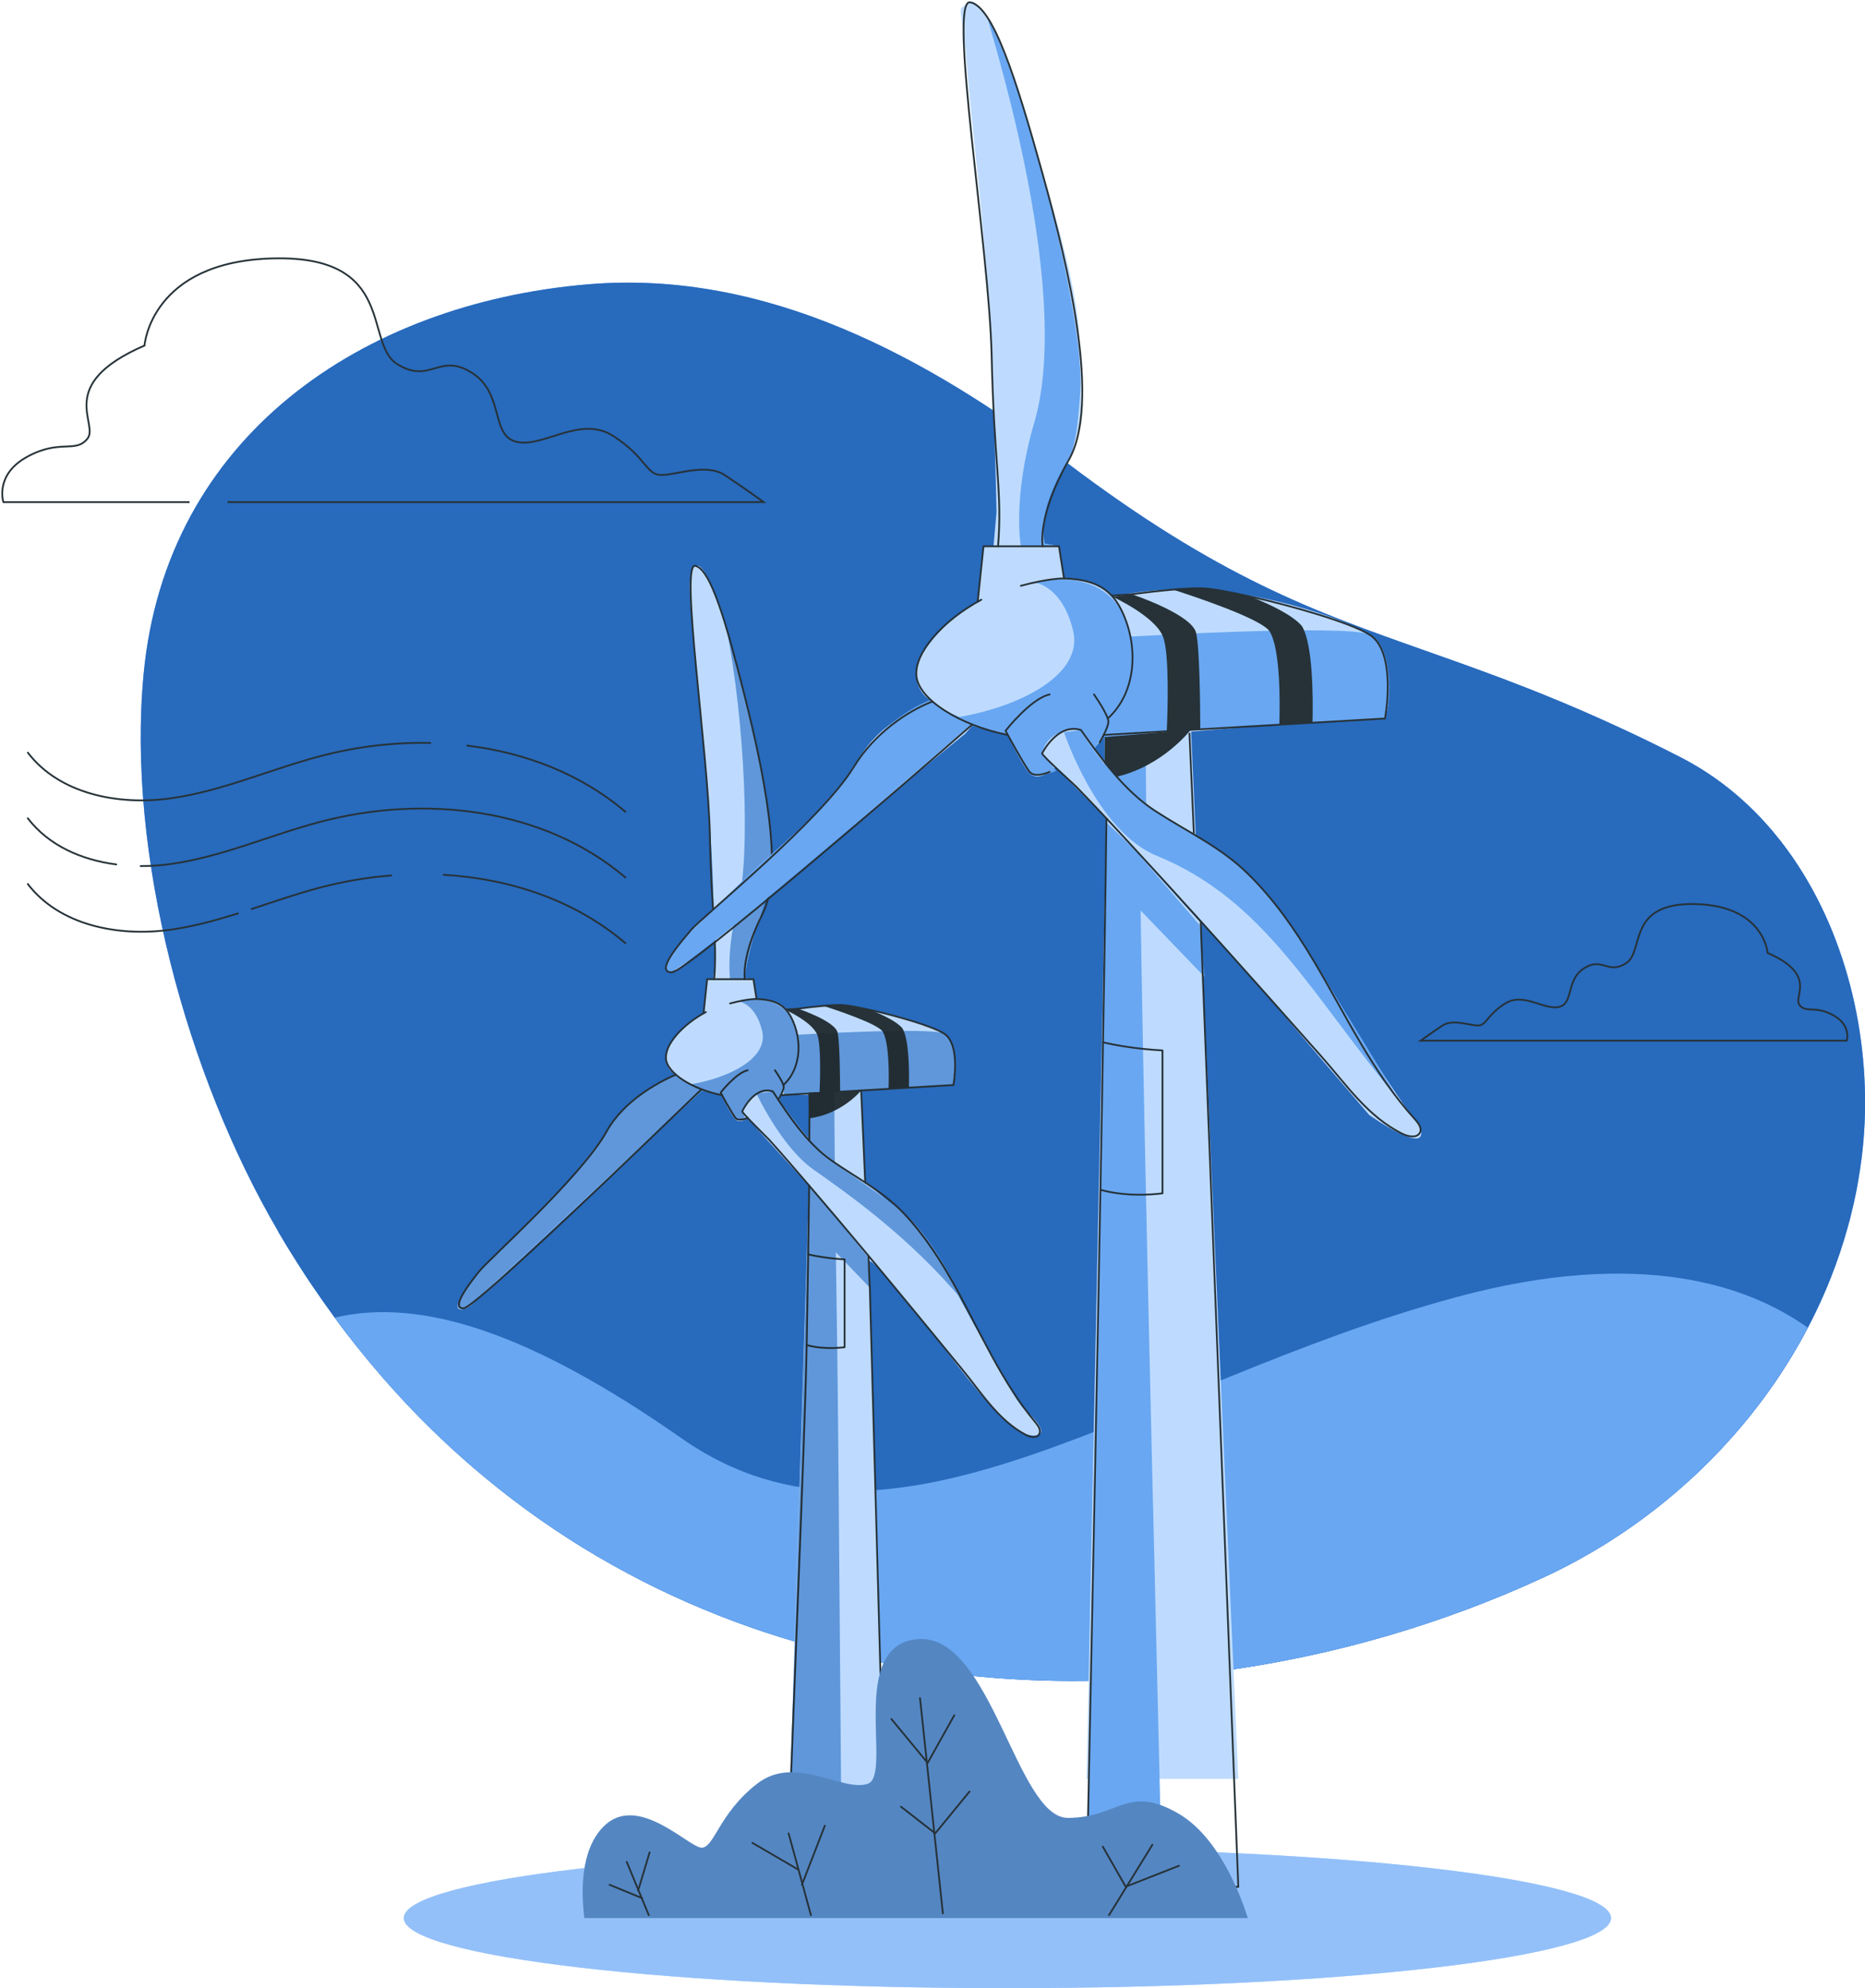<svg width="1044" height="1113" viewBox="0 0 1044 1113" fill="none" xmlns="http://www.w3.org/2000/svg">
<g clip-path="url(#clip0_105_70394)">
<path d="M155.659 689.421C159.399 695.815 163.24 702.056 167.157 708.172C169.608 712.013 172.059 715.778 174.586 719.493C178.78 725.684 183.026 731.724 187.372 737.662C187.498 737.864 187.65 738.016 187.776 738.218C189.722 740.897 191.744 743.55 193.74 746.153C195.534 748.503 197.328 750.777 199.147 753.077C199.931 754.037 200.689 754.997 201.472 755.932C201.775 756.337 202.104 756.741 202.432 757.145C203.923 759.015 205.44 760.86 206.981 762.679C209.028 765.131 211.049 767.531 213.121 769.932C214.991 772.08 216.861 774.228 218.782 776.351C219.767 777.463 220.727 778.524 221.738 779.611C223.659 781.759 225.63 783.856 227.601 785.953C229.85 788.379 232.149 790.755 234.449 793.105C234.524 793.155 234.575 793.231 234.651 793.307C236.849 795.531 239.098 797.78 241.322 799.953C244.632 803.188 247.942 806.346 251.303 809.455C255.473 813.321 259.693 817.086 263.938 820.75C264.039 820.826 264.165 820.953 264.266 821.054C269.169 825.274 274.121 829.342 279.125 833.335C286.807 839.45 294.615 845.262 302.549 850.822C305.203 852.667 307.831 854.486 310.509 856.28C315.74 859.818 321.046 863.204 326.378 866.489C326.555 866.565 326.707 866.692 326.884 866.793C329.486 868.359 332.064 869.926 334.692 871.468C334.869 871.543 335.046 871.645 335.223 871.746C340.58 874.879 345.987 877.912 351.445 880.818C353.366 881.828 355.286 882.865 357.207 883.85C358.344 884.431 359.456 885.013 360.568 885.568C363.12 886.882 365.697 888.171 368.3 889.409C373.96 892.164 379.621 894.792 385.357 897.294C388.212 898.532 391.118 899.77 393.999 900.958C396.905 902.171 399.76 903.333 402.691 904.496C405.597 905.633 408.478 906.72 411.409 907.831C414.088 908.817 416.792 909.777 419.496 910.763C420.456 911.117 421.441 911.445 422.427 911.774C424.6 912.557 426.798 913.265 429.022 913.997C431.979 914.958 434.91 915.918 437.866 916.828C437.917 916.853 437.993 916.878 438.068 916.878C446.458 919.506 454.847 921.856 463.363 924.03C472.308 926.355 481.279 928.351 490.3 930.145C617.404 955.668 752.039 934.871 864.108 883.041C867.014 881.702 869.895 880.312 872.75 878.872C874.191 878.164 875.606 877.431 877.021 876.699C880.685 874.829 884.324 872.832 887.912 870.76C889.555 869.85 891.197 868.89 892.814 867.93C894.103 867.197 895.366 866.414 896.655 865.605C897.742 864.973 898.828 864.291 899.915 863.583C901.128 862.851 902.341 862.067 903.554 861.259C911.236 856.306 918.741 850.974 925.993 845.338C927.408 844.252 928.772 843.19 930.137 842.078C931.072 841.346 932.007 840.562 932.942 839.779C934.13 838.819 935.292 837.858 936.48 836.848C938.956 834.75 941.407 832.627 943.833 830.429C944.566 829.797 945.273 829.165 945.981 828.483C947.067 827.548 948.103 826.588 949.139 825.577C953.587 821.407 957.908 817.137 962.077 812.74C962.81 811.956 963.568 811.173 964.301 810.364C969.886 804.375 975.243 798.184 980.322 791.816C981.661 790.123 982.975 788.455 984.264 786.737C988.383 781.405 992.249 775.921 995.989 770.362C997.025 768.77 998.086 767.152 999.097 765.56C1002.63 760.051 1005.94 754.441 1009.1 748.73C1010.09 746.911 1011.1 745.066 1012.06 743.221C1012.92 741.579 1013.78 739.911 1014.59 738.268C1017.59 732.279 1020.37 726.215 1022.95 720.049C1023.61 718.457 1024.27 716.814 1024.9 715.197C1028.54 705.998 1031.69 696.598 1034.35 686.995C1034.75 685.53 1035.16 684.064 1035.54 682.624C1035.56 682.497 1035.59 682.346 1035.64 682.219C1035.91 681.082 1036.22 679.995 1036.47 678.858C1036.87 677.165 1037.3 675.497 1037.66 673.804C1038.06 671.96 1038.49 670.115 1038.85 668.295C1039.33 665.996 1039.76 663.696 1040.13 661.371C1040.49 659.375 1040.82 657.404 1041.12 655.382C1041.45 653.31 1041.73 651.238 1042 649.191C1048.93 595.972 1038.34 536.36 1009.66 489.433C1005.69 482.939 1001.4 476.697 996.722 470.733C991.061 463.506 984.921 456.733 978.25 450.466C977.972 450.163 977.668 449.885 977.365 449.632C966.449 439.474 954.143 430.756 940.497 423.781C937.339 422.189 934.205 420.622 931.148 419.056C925.134 416.074 919.322 413.243 913.611 410.539C911.842 409.706 910.098 408.897 908.38 408.114C908.102 407.987 907.849 407.836 907.597 407.734C903.63 405.89 899.738 404.121 895.897 402.402C888.695 399.168 881.746 396.161 875.025 393.356C873.306 392.648 871.639 391.941 869.946 391.258C864.866 389.161 859.914 387.139 855.037 385.244C851.347 383.778 847.709 382.388 844.095 381.024C843.691 380.847 843.236 380.695 842.832 380.518C839.597 379.306 836.413 378.118 833.255 376.955C820.797 372.331 808.87 368.136 797.296 364.042C735.437 342.209 682.018 323.206 597.214 259.045C519.663 200.393 429.35 150.661 329.006 159.177C202.205 169.942 92.915 244.893 80.407 377.208C70.78 478.567 104.741 602.391 155.71 689.32L155.659 689.421Z" fill="#69A7F2"/>
<path d="M155.659 689.421C159.399 695.815 163.24 702.056 167.157 708.172C169.608 712.013 172.059 715.778 174.586 719.493C178.78 725.684 183.026 731.724 187.372 737.662C187.498 737.864 187.65 738.016 187.776 738.218C189.722 740.897 191.744 743.55 193.74 746.153C195.534 748.503 197.328 750.777 199.147 753.077C199.931 754.037 200.689 754.997 201.472 755.932C201.775 756.337 202.104 756.741 202.432 757.145C203.923 759.015 205.44 760.86 206.981 762.679C209.028 765.131 211.049 767.531 213.121 769.932C214.991 772.08 216.861 774.228 218.782 776.351C219.767 777.463 220.727 778.524 221.738 779.611C223.659 781.759 225.63 783.856 227.601 785.953C229.85 788.379 232.149 790.755 234.449 793.105C234.524 793.155 234.575 793.231 234.651 793.307C236.849 795.531 239.098 797.78 241.322 799.953C244.632 803.188 247.942 806.346 251.303 809.455C255.473 813.321 259.693 817.086 263.938 820.75C264.039 820.826 264.165 820.953 264.266 821.054C269.169 825.249 274.147 829.342 279.125 833.335C286.807 839.45 294.615 845.262 302.549 850.822C305.203 852.667 307.831 854.486 310.509 856.28C315.74 859.793 321.046 863.179 326.378 866.489C326.555 866.565 326.707 866.692 326.884 866.793C329.486 868.359 332.064 869.926 334.692 871.468C334.869 871.543 335.046 871.645 335.223 871.746C340.58 874.879 346.012 877.912 351.445 880.818C353.366 881.828 355.286 882.865 357.207 883.85C358.344 884.431 359.456 885.013 360.568 885.568C363.12 886.882 365.697 888.171 368.3 889.409C373.96 892.164 379.671 894.792 385.357 897.294C388.212 898.532 391.118 899.77 393.999 900.958C396.905 902.171 399.76 903.333 402.691 904.496C405.597 905.633 408.478 906.72 411.409 907.831C414.088 908.817 416.792 909.777 419.496 910.763C420.456 911.117 421.441 911.445 422.427 911.774C424.6 912.557 426.798 913.265 429.022 913.997C431.979 914.958 434.91 915.918 437.866 916.828C437.917 916.853 437.993 916.878 438.068 916.878C446.458 919.506 454.847 921.856 463.363 924.03C472.308 926.355 481.279 928.351 490.3 930.145C617.404 955.668 752.039 934.871 864.108 883.041C867.014 881.702 869.895 880.312 872.75 878.872C874.191 878.164 875.606 877.431 877.021 876.699C880.685 874.829 884.324 872.832 887.912 870.76C889.555 869.85 891.197 868.89 892.814 867.93C894.103 867.197 895.366 866.414 896.655 865.605C897.742 864.973 898.828 864.291 899.915 863.583C901.128 862.851 902.341 862.067 903.554 861.259C911.236 856.306 918.741 850.974 925.993 845.338C927.408 844.252 928.772 843.19 930.137 842.078C931.072 841.346 932.007 840.562 932.942 839.779C934.13 838.819 935.292 837.858 936.48 836.848C938.956 834.75 941.407 832.627 943.833 830.429C944.566 829.797 945.273 829.165 945.981 828.483C947.067 827.548 948.103 826.588 949.139 825.577C953.587 821.407 957.908 817.137 962.077 812.74C962.81 811.956 963.568 811.173 964.301 810.364C969.886 804.375 975.243 798.184 980.322 791.816C981.661 790.123 982.975 788.455 984.264 786.737C988.383 781.405 992.249 775.921 995.989 770.362C997.025 768.77 998.086 767.152 999.097 765.56C1002.63 760.051 1005.94 754.441 1009.1 748.73C1010.09 746.911 1011.1 745.066 1012.06 743.221C1012.92 741.579 1013.78 739.911 1014.59 738.268C1017.59 732.279 1020.37 726.215 1022.95 720.049C1023.61 718.457 1024.27 716.814 1024.9 715.197C1028.54 705.998 1031.69 696.598 1034.35 686.995C1034.75 685.53 1035.16 684.064 1035.54 682.624C1035.56 682.497 1035.59 682.346 1035.64 682.219C1035.91 681.082 1036.22 679.995 1036.47 678.858C1036.87 677.165 1037.3 675.497 1037.66 673.804C1038.06 671.96 1038.49 670.115 1038.85 668.295C1039.33 665.996 1039.76 663.696 1040.13 661.371C1040.49 659.375 1040.82 657.404 1041.12 655.382C1041.45 653.31 1041.73 651.238 1042 649.191C1048.93 595.972 1038.34 536.36 1009.66 489.433C1005.69 482.939 1001.4 476.697 996.722 470.733C991.061 463.506 984.921 456.733 978.25 450.466C977.972 450.163 977.668 449.885 977.365 449.632C966.449 439.474 954.143 430.756 940.497 423.781C937.339 422.189 934.205 420.622 931.148 419.056C925.134 416.074 919.322 413.243 913.611 410.539C911.842 409.706 910.098 408.897 908.38 408.114C908.102 407.987 907.849 407.836 907.597 407.734C903.63 405.89 899.738 404.121 895.897 402.402C888.695 399.168 881.746 396.161 875.025 393.356C873.306 392.648 871.639 391.941 869.946 391.258C864.866 389.161 859.914 387.139 855.037 385.244C851.347 383.778 847.709 382.388 844.095 381.024C843.691 380.847 843.236 380.695 842.832 380.518C839.597 379.306 836.413 378.118 833.255 376.955C820.797 372.331 808.87 368.136 797.296 364.042C735.437 342.209 682.018 323.206 597.214 259.045C519.663 200.393 429.35 150.661 329.006 159.177C202.205 169.942 92.915 244.893 80.407 377.208C70.78 478.567 104.741 602.391 155.71 689.32L155.659 689.421Z" fill="#286ABC"/>
<path d="M187.372 737.662C255.22 829.949 343.132 887.413 437.791 916.828C437.841 916.853 437.942 916.878 437.993 916.878C446.357 919.506 454.771 921.856 463.262 924.03C472.207 926.329 481.178 928.351 490.199 930.145C617.303 955.668 751.913 934.871 864.007 883.041C926.852 853.981 980.019 804.274 1011.96 743.272C979.513 720.074 918.968 698.089 815.061 726.189C636.862 774.405 500.256 888.272 381.642 805.26C297.698 746.532 236.167 726.088 187.322 737.637L187.372 737.662Z" fill="#69A7F2"/>
<path d="M563.934 1113C377.317 1113 226.034 1095.43 226.034 1073.76C226.034 1052.08 377.317 1034.51 563.934 1034.51C750.552 1034.51 901.835 1052.08 901.835 1073.76C901.835 1095.43 750.552 1113 563.934 1113Z" fill="#69A7F2"/>
<path opacity="0.5" d="M563.934 1113C377.317 1113 226.034 1095.43 226.034 1073.76C226.034 1052.08 377.317 1034.51 563.934 1034.51C750.552 1034.51 901.835 1052.08 901.835 1073.76C901.835 1095.43 750.552 1113 563.934 1113Z" fill="#BEDBFF"/>
<path d="M266.161 714.312C266.161 714.312 266.262 714.211 266.313 714.135C266.515 713.883 266.743 713.605 266.894 713.352C267.273 712.872 267.627 712.442 267.956 712.013C267.956 712.013 267.956 711.987 267.981 711.987L279.175 700.641C279.175 700.641 279.352 700.49 279.428 700.414L317.054 662.306C317.18 662.18 317.281 662.054 317.382 661.927C319.303 659.653 333.403 642.924 339.442 633.549C339.518 633.448 339.569 633.347 339.619 633.246C340.226 632.336 340.731 631.477 341.135 630.744C341.868 629.379 342.929 627.863 344.269 626.296C344.37 626.195 344.471 626.094 344.521 625.993C350.46 619.018 361.3 610.427 371.18 605.019C371.332 604.943 371.484 604.867 371.661 604.791C373.808 603.654 375.855 602.643 377.852 601.835C377.978 601.784 378.13 601.708 378.281 601.658C378.281 601.658 372.09 598.701 372.772 591.145C372.798 590.943 372.823 590.716 372.874 590.514C372.874 590.362 372.899 590.21 372.949 590.034C372.975 589.907 373 589.781 373.025 589.68C374.617 583.337 382.628 574.745 389.779 569.817C390.385 569.438 390.966 569.034 391.573 568.655C392.129 568.301 392.634 567.973 393.165 567.72C393.392 567.594 393.62 567.467 393.847 567.341H393.872L395.843 548.287H399.28L400.291 536.562C400.291 536.562 400.215 531.937 400.038 524.559C400.013 524.179 400.013 523.775 399.987 523.396C399.533 505.682 398.497 473.791 396.627 450.997V450.921C393.923 417.716 389.956 380.822 388.465 360.58C388.439 360.378 388.439 360.151 388.414 359.949C388.414 359.822 388.414 359.721 388.389 359.595C388.313 358.458 388.212 357.295 388.136 356.183C388.035 355.172 387.959 354.136 387.884 353.151C386.595 338.646 385.028 325.328 387.302 319.516C387.757 318.329 388.364 317.419 389.197 316.913C393.796 314.033 400.998 332.505 406.406 350.573C407.442 354.111 408.427 357.674 409.337 361.01C409.463 361.465 409.59 361.894 409.716 362.374C413.658 377.284 423.084 414.052 428.34 443.189C430.791 456.683 432.307 468.535 431.953 475.838C431.978 475.863 431.978 475.913 431.953 475.964C430.816 499.314 429.199 501.31 423.488 518.974C418.055 535.753 416.943 546.341 416.842 547.352V547.428L419.546 547.933L421.744 548.363L423.488 559.457C423.488 559.457 429.603 559.179 434.985 561.781C436.906 562.666 438.776 563.98 440.191 565.749H440.292C440.595 565.648 441.48 565.446 442.895 565.142C442.895 565.142 442.92 565.117 442.945 565.142C446.407 564.46 452.927 563.449 461.341 563.222C467.406 563.096 474.456 563.348 482.012 564.511C482.087 564.511 482.163 564.536 482.239 564.536C502.985 567.72 521.128 574.417 527.698 578.409C527.926 578.536 528.153 578.662 528.355 578.788C528.355 578.788 528.381 578.788 528.381 578.814C528.608 578.94 528.861 579.092 529.063 579.319C529.164 579.37 529.29 579.471 529.391 579.572C529.467 579.622 529.543 579.673 529.619 579.749C529.695 579.824 529.796 579.9 529.872 580.001C529.973 580.102 530.048 580.178 530.124 580.279C532.222 582.781 533.94 588.618 534.546 594.683V594.784C534.925 598.651 534.875 602.593 534.167 605.777C534.041 606.434 533.864 607.015 533.662 607.495C533.637 607.571 533.637 607.596 533.637 607.596L508.721 609.062L497.325 609.744L481.961 610.629L484.235 662.129C484.235 662.129 490.578 666.754 498.133 673.274C503.768 678.176 510.06 684.089 514.912 689.977C515.367 690.508 515.746 691.013 516.176 691.569C516.706 692.277 517.212 692.984 517.742 693.692C517.894 693.869 518.046 694.046 518.172 694.273C523.782 702.208 530.781 714.717 536.922 726.088C543.163 737.611 548.546 747.947 550.82 751.131C550.82 751.131 550.845 751.156 550.845 751.182C553.524 754.947 558.401 764.651 563.353 773.52C567.371 780.748 571.439 787.419 574.371 789.921C574.396 789.946 574.447 789.971 574.472 789.997C580.966 795.556 584.959 801.545 581.648 803.086C578.313 804.603 572.956 803.718 563.05 795.581C562.949 795.531 562.848 795.43 562.747 795.354C552.942 787.267 527.926 754.012 526.384 751.965C524.59 749.766 522.796 747.568 520.926 745.344C520.193 744.434 519.435 743.499 518.652 742.59C514.205 737.182 508.494 730.308 503.541 724.269C502.277 722.702 500.989 721.161 499.675 719.594C498.942 718.684 498.184 717.774 497.401 716.865C495.758 714.868 494.09 712.847 492.422 710.876C487.318 704.988 486.156 705.923 486.156 705.923L486.535 715.121L486.787 721.059L496.036 1056.55C487.773 1054.9 479.535 1058.67 471.348 1056.55C463.565 1054.58 448.277 1058.95 440.595 1056.55C440.545 1056.55 440.469 1056.57 440.418 1056.55L452.826 664.454V663.848C452.699 663.721 452.598 663.62 452.497 663.494L446.988 657.454L418.687 626.322C418.687 626.322 418.535 626.145 418.434 626.069C418.434 626.069 417.903 626.448 417.12 626.852C415.831 627.509 413.835 628.166 412.193 627.105C409.565 625.387 404.056 613.358 404.056 613.358L396.753 611.488C396.753 611.488 396.702 611.463 396.576 611.437C396.551 611.437 396.526 611.437 396.5 611.412L392.937 610.502L389.88 613.383L371.029 630.895C370.776 631.123 370.498 631.401 370.246 631.628L267.223 727.377C267.223 727.377 267.122 727.453 267.071 727.503C266.439 728.236 260.577 734.604 256.787 732.709C253.678 731.142 262.144 719.594 266.035 714.59L266.161 714.312ZM449.035 633.094C449.642 633.776 450.147 634.408 450.652 634.939C450.728 635.014 450.804 635.09 450.855 635.166C451.891 636.329 452.623 637.137 452.851 637.44C452.952 637.516 452.977 637.567 452.977 637.567V613.004H450.627L437.083 613.105L436.35 616.112L436.249 616.567C436.754 617.325 437.234 618.058 437.74 618.791C441.227 623.87 445.801 629.379 449.01 633.119L449.035 633.094Z" fill="#BEDBFF"/>
<path d="M386.595 607.04L389.981 613.105L393.064 610.25L396.702 611.185L396.879 611.235L404.182 613.105C404.182 613.105 409.666 625.134 412.319 626.852C413.961 627.913 415.983 627.256 417.272 626.599L415.553 622.101C415.553 622.101 419.42 610.098 432.661 610.982L433.823 618.235C433.823 618.235 438.978 609.77 438.776 608.582C438.548 607.394 445.902 599.611 447.039 588.214C448.176 576.817 442.566 554.529 413.405 560.568C413.405 560.568 422.831 561.478 426.647 577.045C430.462 592.636 407.417 603.629 386.62 606.99L386.595 607.04Z" fill="#69A7F2"/>
<path d="M487.268 721.211L459.522 692.327L462.175 674.461L485.524 703.269L487.268 721.211Z" fill="#69A7F2"/>
<path d="M467.456 589.831V586.091L451.562 601.784L452.85 612.17V638.325C456.969 642.469 463.994 648.13 467.304 650.707C466.951 614.95 466.925 591.019 467.456 589.831Z" fill="#69A7F2"/>
<path d="M440.545 1056.32C440.545 1056.32 440.671 1056.32 440.722 1056.32C448.378 1058.72 463.692 1054.35 471.475 1056.32C470.641 1008.53 469.554 814.205 468.67 754.568C468.417 737.384 468.164 720.554 467.962 704.684C467.937 703.446 467.912 702.258 467.912 701.071C467.811 694.273 467.735 687.627 467.659 681.259V681.082L465.688 678.808L462.176 674.79L453.003 664.277H452.978L440.596 1056.37L440.545 1056.32Z" fill="#69A7F2"/>
<path d="M256.887 732.431C260.88 734.427 267.222 727.175 267.222 727.175L393.038 610.25L396.677 611.185C395.287 610.806 386.291 608.178 377.826 601.784C364.282 607.243 345.835 622.026 341.135 630.719C336.384 639.538 317.18 662.155 317.18 662.155L267.955 711.987C267.955 711.987 252.895 730.435 256.887 732.431Z" fill="#69A7F2"/>
<path d="M446.281 579.268C446.281 579.268 520.471 574.897 528.406 578.586C536.34 582.276 536.138 600.824 533.712 607.419L438.826 613.004L438.75 608.607L438.523 607.419C438.523 607.419 448.302 600.571 446.281 579.268Z" fill="#69A7F2"/>
<path d="M423.488 612.17C423.488 612.17 437.184 641.812 455.252 654.624C473.319 667.436 508.696 691.822 539.171 728.438C539.171 728.438 523.378 693.641 505.917 679.187C488.481 664.732 464.98 650.884 457.829 643.404C450.678 635.924 432.661 611.008 432.661 611.008L423.513 612.17H423.488Z" fill="#69A7F2"/>
<path d="M406.558 351.256C417.196 404.803 420.102 479.451 413.254 505.707C406.406 531.937 408.68 548.161 408.68 548.161H419.546V547.756L416.842 547.251C416.842 547.251 417.777 536.435 423.488 518.797C429.224 501.133 430.816 499.137 431.978 475.762C433.141 452.412 414.795 381.378 409.362 360.959C408.478 357.573 407.467 354.01 406.381 350.422C406.431 350.674 406.482 350.952 406.532 351.23L406.558 351.256Z" fill="#69A7F2"/>
<path d="M423.488 559.254C432.206 559.583 438.927 561.605 443.072 569.893C449.187 582.073 448.555 598.297 438.498 607.419" stroke="#263238" stroke-linecap="round" stroke-linejoin="round"/>
<path d="M404.183 613.105C387.884 609.871 373.379 600.9 372.798 592.662C372.217 584.651 381.87 573.709 395.111 566.557" stroke="#263238" stroke-linecap="round" stroke-linejoin="round"/>
<path d="M393.847 567.24L395.844 548.161H421.77L423.488 559.229C423.488 559.229 418.536 559.078 408.68 561.731" stroke="#263238" stroke-linecap="round" stroke-linejoin="round"/>
<path d="M416.943 548.186C416.943 548.186 414.669 535.627 426.949 511.443C439.23 487.285 427.076 430.275 416.766 389.237C406.456 348.198 397.814 318.556 389.172 316.736C380.53 314.917 396.449 421.153 397.359 467.195C398.269 513.237 401.529 524.786 399.81 548.161" stroke="#263238" stroke-linecap="round" stroke-linejoin="round"/>
<path d="M415.529 622.101C415.529 622.101 422.25 607.47 432.636 611.008C441.43 624.578 451.84 640.043 465.183 649.444C479.207 659.324 493.914 666.552 505.891 679.187C517.616 691.569 526.915 706.1 535.128 721.009C549.228 746.608 560.877 773.925 579.652 796.289C581.244 798.184 582.963 800.787 581.699 802.91C580.259 805.31 576.595 804.502 574.118 803.188C558.729 795 549.329 779.585 538.539 766.495C529.998 756.109 521.508 745.698 512.967 735.337C493.358 711.558 473.648 687.829 453.584 664.429C446.003 655.559 438.397 646.74 430.589 638.072C429.452 636.809 415.149 622.91 415.503 622.127L415.529 622.101Z" stroke="#263238" stroke-linecap="round" stroke-linejoin="round"/>
<path d="M435.693 615.658C435.693 615.658 438.624 610.831 438.725 608.582C438.852 606.333 433.772 599.131 433.772 599.131" stroke="#263238" stroke-linecap="round" stroke-linejoin="round"/>
<path d="M418.561 625.791C418.561 625.791 413.557 628.116 411.662 625.791C409.767 623.466 403.399 611.665 403.399 611.665C403.399 611.665 412.016 600.571 418.535 599.156" stroke="#263238" stroke-linecap="round" stroke-linejoin="round"/>
<path d="M392.482 610.022C367.314 634.282 265.934 732.431 259.465 732.431C252.036 732.431 262.523 718.937 267.981 712.013C273.414 705.063 325.342 658.996 339.67 633.22C348.817 616.795 367.491 606.206 378.306 601.607" stroke="#263238" stroke-linecap="round" stroke-linejoin="round"/>
<path d="M437.108 613.105L458.764 611.842L470.286 611.159L497.426 609.567L508.822 608.885L533.738 607.419C533.738 607.419 537.983 584.6 528.431 578.586C521.962 574.492 502.378 568.807 487.419 565.446C480.243 563.828 474.102 562.742 470.994 562.641C468.366 562.565 464.727 562.742 460.861 563.096C456.06 563.5 450.905 564.132 446.761 564.688C444.84 564.94 441.555 564.991 440.241 565.168" stroke="#263238" stroke-linecap="round" stroke-linejoin="round"/>
<path d="M484.336 661.953L482.062 610.452" stroke="#263238" stroke-linecap="round" stroke-linejoin="round"/>
<path d="M486.13 703.067L486.61 714.641L486.636 714.868L486.914 720.832V720.857L496.162 1056.32" stroke="#263238" stroke-linecap="round" stroke-linejoin="round"/>
<path d="M440.722 1056.32C441.707 1009.09 450.577 809.53 451.562 752.976C451.866 735.185 452.169 718.052 452.421 702.233C452.624 688.385 452.801 675.548 452.952 664.227V663.646" stroke="#263238" stroke-linecap="round" stroke-linejoin="round"/>
<path d="M452.85 612.17C453.229 612.17 453.154 621.419 453.053 638.603" stroke="#263238" stroke-linecap="round" stroke-linejoin="round"/>
<path d="M460.836 563.07C467.102 565.067 491.513 573.128 494.141 577.55C497.805 583.741 497.653 601.91 497.4 609.542L508.797 608.86C509.024 599.56 508.898 581.871 505.158 575.629C502.1 571.991 494.671 568.326 487.368 565.42C480.192 563.803 474.052 562.716 470.943 562.615C468.315 562.54 464.677 562.716 460.81 563.07H460.836Z" fill="#263238"/>
<path d="M440.216 565.572C440.216 565.572 454.872 572.269 457.525 579.395C459.749 585.333 459.067 605.271 458.763 611.842L470.286 611.159C470.261 602.846 470.059 583.16 468.871 578.055C467.405 571.536 446.735 564.688 446.735 564.688L441.808 565.37L440.216 565.597V565.572Z" fill="#263238"/>
<path d="M452.421 702.233C456.035 703.067 463.413 704.507 472.788 705.013V754.189C472.788 754.189 461.619 755.831 451.562 752.976" stroke="#263238" stroke-linecap="round" stroke-linejoin="round"/>
<path d="M482.062 610.452C482.062 610.452 471.323 623.769 452.851 626.069L453.003 611.64L482.062 610.477V610.452Z" fill="#263238"/>
<path opacity="0.1" d="M452.952 664.227L462.125 674.739L462.175 674.461L465.612 678.707H465.637L467.608 681.006V681.183L485.499 703.244L487.242 721.211L467.861 701.045C467.861 702.233 467.886 703.421 467.911 704.659C468.113 720.554 468.366 737.359 468.619 754.542C469.503 814.205 470.59 1008.53 471.424 1056.29C463.641 1054.32 448.353 1058.69 440.671 1056.29C440.62 1056.29 440.545 1056.32 440.494 1056.29L452.876 664.176H452.901L452.952 664.227Z" fill="black"/>
<path opacity="0.1" d="M267.955 711.987L317.18 662.155C317.18 662.155 336.385 639.538 341.135 630.719C345.835 622.026 364.307 607.243 377.826 601.784C380.833 604.058 383.891 605.827 386.645 607.217L386.544 607.04C407.341 603.679 430.412 592.687 426.571 577.095C422.755 561.529 413.33 560.619 413.33 560.619C435.844 555.944 444.31 568.2 446.483 579.243C451.082 578.965 520.673 574.998 528.355 578.586C536.29 582.276 536.088 600.824 533.662 607.419L467.001 611.336C467.001 621.545 467.103 634.989 467.254 650.707C464.576 648.61 459.496 644.516 455.453 640.827C456.313 641.812 457.071 642.671 457.753 643.379C464.904 650.859 488.405 664.707 505.84 679.162C523.276 693.616 539.095 728.413 539.095 728.413C508.62 691.822 473.243 667.411 455.175 654.599C438.523 642.772 425.585 616.643 423.665 612.676C417.524 615.809 415.452 622.076 415.452 622.076L417.17 626.574C415.882 627.206 413.885 627.863 412.218 626.827C409.59 625.109 404.081 613.08 404.081 613.08L396.778 611.21C396.778 611.21 396.702 611.21 396.601 611.159L392.962 610.224L267.147 727.15C267.147 727.15 260.804 734.402 256.812 732.406C252.819 730.409 267.88 711.962 267.88 711.962L267.955 711.987ZM440.342 605.6C441.732 603.983 443.577 601.152 444.916 596.781C443.476 600.521 441.631 603.553 440.342 605.6ZM452.851 637.643V612.145L438.801 612.979L438.725 608.582C438.852 609.289 437.083 612.549 435.642 615.076C439.711 620.61 447.14 630.617 452.851 637.617V637.643ZM432.635 610.983C429.906 610.806 427.581 611.185 425.61 611.867L432.635 610.983Z" fill="black"/>
<path opacity="0.1" d="M423.488 518.822C417.777 536.461 416.842 547.276 416.842 547.276L419.546 547.782V548.186H408.68C408.68 548.186 406.406 531.963 413.254 505.732C420.102 479.476 417.196 404.828 406.558 351.281C406.507 351.003 406.457 350.725 406.406 350.472C407.467 354.061 408.478 357.649 409.388 361.01C414.821 381.428 433.166 452.463 432.004 475.812C430.841 499.162 429.224 501.184 423.513 518.847L423.488 518.822Z" fill="black"/>
<path d="M389.299 518.165L422.3 491.252C422.3 491.252 471.398 441.799 479.156 427.445C486.813 413.294 499.144 401.872 521.204 393.002C521.432 392.901 521.684 392.8 521.912 392.724C521.912 392.724 511.829 387.923 512.941 375.616C514.028 363.309 533.712 343.675 547.307 336.826L550.542 305.795H556.152L557.819 286.716C557.819 286.716 556.278 201.328 551.831 147.325C547.408 93.298 543.391 66.183 540.965 33.256C538.564 0.303 534.167 6.848 543.138 1.264C550.618 -3.386 570.024 50.313 571.49 55.822C580.334 89.027 604.264 155.311 604.264 193.317C604.264 225.764 609.091 238.121 595.647 258.009C578.742 283.026 584.832 304.304 584.832 304.304L589.229 305.112L592.817 305.769L594.435 316.029L595.622 323.837C595.622 323.837 613.917 323.004 622.888 334.097C622.888 334.097 652.882 326.263 691.115 332.025C729.372 337.787 762.324 351.003 768.767 356.866C775.211 362.703 780.088 388.782 775.337 402.2L691.115 407.128V407.532L643.76 411.449V411.272H639.919L617.834 411.424L617.303 413.622L612.426 418.853C618.314 428.026 629.205 438.059 635.219 445.033C639.06 449.43 643.76 451.224 643.76 451.224V450.82C651.341 458.679 664.178 471.264 674.336 477.783C682.195 482.812 691.999 489.408 699.757 494.664C709.764 502.346 725.279 519.858 739.354 544.193C754.061 569.615 780.694 613.004 794.845 630.617C801.264 648.837 766.493 624.224 766.493 624.224C766.493 624.224 716.864 566.381 707.312 554.933C703.168 549.955 647.399 488.473 647.399 488.473L619.375 458.174L590.796 429.543C590.796 429.543 586.727 432.752 585.439 433.409C583.341 434.445 580.056 435.532 577.378 433.788C573.082 431.008 564.137 411.424 564.137 411.424L552.21 408.366C552.21 408.366 552.109 408.341 551.932 408.29L544.199 406.294L540.51 410.565L378.963 543.056L372.798 543.334L375.451 535.324L389.324 518.165H389.299Z" fill="#BEDBFF"/>
<path d="M672.137 516.624L677.141 631.123L684.974 809.227L693.187 995.847H608.231L619.375 458.148L672.137 516.624Z" fill="#BEDBFF"/>
<path d="M619.375 452.286V412.915L666.755 408.998L670.445 492.39C670.445 492.39 672.315 493.754 675.397 496.13C667.64 490.873 657.81 484.278 649.977 479.249C639.818 472.729 626.982 460.145 619.401 452.286H619.375Z" fill="#BEDBFF"/>
<path d="M535.431 401.569L540.813 404.677L545.968 406.799L551.906 408.316C552.083 408.366 552.184 408.392 552.184 408.392L564.111 411.449C564.111 411.449 573.057 431.008 577.352 433.813C580.031 435.532 589.153 432.499 591.225 431.463L583.341 421.759C583.341 421.759 585.54 406.951 605.098 408.695L612.376 419.864C612.376 419.864 620.79 406.092 620.437 404.171C620.083 402.251 632.06 389.59 633.93 371.042C635.775 352.494 626.628 316.231 579.096 326.086C579.096 326.086 594.46 327.577 600.676 352.898C606.917 378.244 569.317 396.161 535.405 401.619L535.431 401.569Z" fill="#69A7F2"/>
<path d="M674.311 546.897L629.079 499.895L633.046 473.311L671.455 517.685L674.311 546.897Z" fill="#69A7F2"/>
<path d="M642.042 373.569V367.504L616.116 393.027L618.238 409.933V452.463C624.96 459.21 636.407 468.433 641.789 472.628C641.208 414.431 641.183 375.49 642.042 373.569Z" fill="#69A7F2"/>
<path d="M608.231 1056.32H650.507C649.446 998.046 640.222 653.209 638.074 478.339L619.476 460.499L608.231 1056.29V1056.32Z" fill="#69A7F2"/>
<path d="M374.466 544.143C380.985 547.377 543.34 405.713 543.34 405.713L546.65 404.045C544.376 403.413 534.319 402.352 520.522 391.991C498.462 400.861 481.86 420.546 474.203 434.698C466.446 449.051 423.513 485.415 423.513 485.415L382.931 525.266C382.931 525.266 367.946 540.858 374.466 544.118V544.143Z" fill="#69A7F2"/>
<path d="M632.768 356.385C632.768 356.385 753.732 349.259 766.645 355.274C779.583 361.288 779.229 391.46 775.312 402.2L620.614 411.272L620.487 404.121L620.134 402.2C620.134 402.2 636.079 391.056 632.794 356.385H632.768Z" fill="#69A7F2"/>
<path d="M595.622 409.933C595.622 409.933 613.993 465.376 647.399 479.022C708.425 503.938 733.517 556.5 783.196 616.037C783.196 616.037 747.845 557.46 728.16 526.226C699.05 480.032 667.817 466.816 653.337 458.174C620.487 438.564 605.149 408.695 605.149 408.695L595.648 409.933H595.622Z" fill="#69A7F2"/>
<path d="M578.919 236.706C566.537 279.059 571.464 305.794 571.464 305.794H589.203V305.137L584.807 304.329C584.807 304.329 579.525 292.578 593.247 265.691C599.791 252.828 602.091 256.492 604.795 218.612C607.498 180.682 574.118 47.078 552.967 10.133C550.137 5.18 601.939 157.913 578.944 236.706H578.919Z" fill="#69A7F2"/>
<path d="M595.622 323.837C609.848 324.368 620.765 327.678 627.562 341.147C637.518 360.959 636.508 387.367 620.133 402.2" stroke="#263238" stroke-linecap="round" stroke-linejoin="round"/>
<path d="M564.137 411.424C537.553 406.168 513.927 391.562 512.966 378.168C512.031 365.154 527.749 347.339 549.329 335.714" stroke="#263238" stroke-linecap="round" stroke-linejoin="round"/>
<path d="M547.307 336.852L550.542 305.82H592.792L595.622 323.837C595.622 323.837 587.561 323.56 571.465 327.931" stroke="#263238" stroke-linecap="round" stroke-linejoin="round"/>
<path d="M583.669 305.82C583.669 305.82 580.334 289.293 598.3 257.478C616.242 225.688 598.477 150.686 583.442 96.684C568.407 42.681 555.772 3.689 543.138 1.289C530.503 -1.112 553.776 138.683 555.115 199.281C556.454 259.879 561.205 275.066 558.703 305.82" stroke="#263238" stroke-linecap="round" stroke-linejoin="round"/>
<path d="M583.367 421.734C583.367 421.734 591.933 404.525 605.123 408.669C616.292 424.64 629.559 442.809 646.514 453.878C664.329 465.502 683.054 473.993 698.291 488.877C713.225 503.433 725.026 520.541 735.462 538.053C753.378 568.15 768.211 600.293 792.065 626.6C794.087 628.823 796.285 631.881 794.668 634.383C792.849 637.213 788.174 636.278 785.041 634.711C765.482 625.058 753.505 606.965 739.809 591.55C728.943 579.344 718.153 567.088 707.287 554.908C682.346 526.934 657.279 499.036 631.782 471.491C622.155 461.08 612.451 450.694 602.546 440.485C601.08 438.994 582.886 422.644 583.367 421.709V421.734Z" stroke="#263238" stroke-linecap="round" stroke-linejoin="round"/>
<path d="M615.509 415.619C615.509 415.619 620.285 407.76 620.462 404.121C620.639 400.482 612.401 388.757 612.401 388.757" stroke="#263238" stroke-linecap="round" stroke-linejoin="round"/>
<path d="M587.562 432.095C587.562 432.095 579.425 435.886 576.342 432.095C573.259 428.304 562.899 409.099 562.899 409.099C562.899 409.099 576.949 391.056 587.587 388.757" stroke="#263238" stroke-linecap="round" stroke-linejoin="round"/>
<path d="M544.174 405.662C512.183 433.788 384.245 544.32 376.032 544.32C366.607 544.32 379.924 528.678 386.847 520.642C393.746 512.606 459.724 459.21 477.943 429.34C489.567 410.312 508.165 398.031 521.912 392.724" stroke="#263238" stroke-linecap="round" stroke-linejoin="round"/>
<path d="M617.808 411.424L653.109 409.377L671.885 408.265L716.131 405.688L734.704 404.601L775.312 402.226C775.312 402.226 782.261 365.104 766.644 355.299C756.107 348.653 724.192 339.379 699.782 333.92C688.082 331.292 678.076 329.523 673.022 329.346C668.726 329.22 662.813 329.523 656.521 330.079C648.687 330.761 640.273 331.772 633.526 332.657C630.392 333.036 625.061 333.137 622.887 333.44" stroke="#263238" stroke-linecap="round" stroke-linejoin="round"/>
<path d="M668.297 466.311L665.846 410.666" stroke="#263238" stroke-linecap="round" stroke-linejoin="round"/>
<path d="M619.375 458.148C617.404 625.159 608.256 1056.29 608.256 1056.29H693.187L672.137 516.598" stroke="#263238" stroke-linecap="round" stroke-linejoin="round"/>
<path d="M656.521 330.054C666.755 333.314 706.529 346.404 710.825 353.631C716.789 363.689 716.536 393.255 716.157 405.662L734.73 404.576C735.084 389.439 734.907 360.681 728.817 350.497C723.839 344.584 711.735 338.62 699.808 333.895C688.108 331.267 678.101 329.498 673.047 329.321C668.752 329.195 662.839 329.498 656.547 330.054H656.521Z" fill="#263238"/>
<path d="M622.862 334.097C622.862 334.097 646.742 344.989 651.088 356.588C654.702 366.241 653.615 398.688 653.135 409.377L671.91 408.265C671.86 394.746 671.531 362.728 669.611 354.414C667.21 343.801 633.526 332.657 633.526 332.657L625.491 333.743L622.888 334.097H622.862Z" fill="#263238"/>
<path d="M617.505 583.539C623.393 584.878 635.446 587.229 650.734 588.037V668.043C650.734 668.043 632.515 670.721 616.115 666.072" stroke="#263238" stroke-linecap="round" stroke-linejoin="round"/>
<path d="M618.314 427.117C620.664 429.694 623.241 432.373 625.515 434.723C651.239 428.532 666.527 408.568 666.527 408.568L618.465 412.586L618.314 427.117Z" fill="#263238"/>
<path d="M327.136 1073.76C325.418 1060.41 324.483 1035.85 337.926 1022.46C357.004 1003.38 385.609 1034.36 392.76 1034.36C399.912 1034.36 402.312 1015.31 423.766 998.602C445.219 981.898 471.449 1003.38 485.751 998.602C500.054 993.826 473.824 919.936 514.356 917.56C554.888 915.185 569.19 1017.68 597.745 1017.68C626.299 1017.68 631.125 998.602 659.73 1015.31C682.144 1028.37 694.299 1060.44 698.519 1073.76H327.136Z" fill="#69A7F2"/>
<path opacity="0.2" d="M327.136 1073.76C325.418 1060.41 324.483 1035.85 337.926 1022.46C357.004 1003.38 385.609 1034.36 392.76 1034.36C399.912 1034.36 402.312 1015.31 423.766 998.602C445.219 981.898 471.449 1003.38 485.751 998.602C500.054 993.826 473.824 919.936 514.356 917.56C554.888 915.185 569.19 1017.68 597.745 1017.68C626.299 1017.68 631.125 998.602 659.73 1015.31C682.144 1028.37 694.299 1060.44 698.519 1073.76H327.136Z" fill="black"/>
<path d="M620.816 1072.11L645.074 1032.74" stroke="#263238" stroke-linecap="round" stroke-linejoin="round"/>
<path d="M527.8 1071.1L515.014 950.639" stroke="#263238" stroke-linecap="round" stroke-linejoin="round"/>
<path d="M453.938 1072.11L441.454 1026.35" stroke="#263238" stroke-linecap="round" stroke-linejoin="round"/>
<path d="M363.171 1072.11L350.839 1042.32" stroke="#263238" stroke-linecap="round" stroke-linejoin="round"/>
<path d="M617.354 1033.8L630.14 1056.19L659.983 1044.47" stroke="#263238" stroke-linecap="round" stroke-linejoin="round"/>
<path d="M534.193 960.242L519.285 986.902L499.019 962.364" stroke="#263238" stroke-linecap="round" stroke-linejoin="round"/>
<path d="M542.734 1002.9L523.53 1026.35L504.35 1011.41" stroke="#263238" stroke-linecap="round" stroke-linejoin="round"/>
<path d="M446.786 1046.59L421.214 1031.68" stroke="#263238" stroke-linecap="round" stroke-linejoin="round"/>
<path d="M448.909 1055.13L461.721 1022.08" stroke="#263238" stroke-linecap="round" stroke-linejoin="round"/>
<path d="M357.232 1058.32L363.65 1036.99" stroke="#263238" stroke-linecap="round" stroke-linejoin="round"/>
<path d="M359.38 1062.59L341.262 1055.13" stroke="#263238" stroke-linecap="round" stroke-linejoin="round"/>
<path d="M106.105 281.106H1.895C1.895 281.106 -3.185 265.741 15.312 255.658C33.784 245.576 42.199 253.965 48.946 245.576C55.667 237.186 30.449 215.302 80.886 193.443C80.886 193.443 84.272 146.188 153.232 144.647C222.192 143.105 203.67 191.902 222.192 203.703C240.689 215.529 245.819 196.981 264.24 208.732C282.661 220.508 274.323 244.161 289.434 247.395C304.545 250.63 324.861 232.284 343.257 244.059C361.653 255.835 361.754 265.918 370.194 265.918C378.634 265.918 395.388 259.196 405.622 265.918C415.856 272.64 427.505 281.08 427.505 281.08H127.382" stroke="#263238" stroke-miterlimit="10"/>
<path d="M1033.72 582.579H795.249C795.249 582.579 801.769 577.853 807.505 574.088C813.241 570.323 822.641 574.088 827.366 574.088C832.092 574.088 832.142 568.428 842.452 561.832C852.762 555.236 864.133 565.521 872.624 563.702C881.089 561.883 876.414 548.641 886.749 542.045C897.084 535.45 899.94 545.836 910.3 539.215C920.66 532.594 910.3 505.252 948.937 506.111C987.574 506.97 989.469 533.454 989.469 533.454C1017.72 545.71 1003.59 557.966 1007.36 562.666C1011.12 567.366 1015.85 562.666 1026.21 568.326C1036.57 573.987 1033.74 582.579 1033.74 582.579H1033.72Z" stroke="#263238" stroke-miterlimit="10"/>
<path d="M240.893 415.922C220.147 415.467 199.198 418.045 179.286 423.301C151.06 430.73 124.022 443.037 95.089 446.979C66.156 450.921 33.331 444.528 15.592 421.355" stroke="#263238" stroke-linecap="round" stroke-linejoin="round"/>
<path d="M350.056 454.434C325.165 433.257 294.084 421.355 261.537 417.388" stroke="#263238" stroke-linecap="round" stroke-linejoin="round"/>
<path d="M65.068 483.924C45.636 481.397 27.316 473.412 15.566 458.098" stroke="#263238" stroke-linecap="round" stroke-linejoin="round"/>
<path d="M350.056 491.202C304.217 452.21 237.481 444.73 179.286 460.069C151.06 467.498 124.022 479.805 95.089 483.747C89.732 484.48 84.248 484.859 78.74 484.834" stroke="#263238" stroke-linecap="round" stroke-linejoin="round"/>
<path d="M133.17 511.342C120.662 515.284 108.052 518.746 95.064 520.515C66.131 524.457 33.306 518.064 15.567 494.891" stroke="#263238" stroke-linecap="round" stroke-linejoin="round"/>
<path d="M219.009 490.09C205.566 491.151 192.223 493.426 179.285 496.837C166.322 500.249 153.612 504.696 140.876 508.866" stroke="#263238" stroke-linecap="round" stroke-linejoin="round"/>
<path d="M350.056 527.97C321.805 503.938 285.619 491.884 248.397 489.736" stroke="#263238" stroke-linecap="round" stroke-linejoin="round"/>
</g>
<defs>
<clipPath id="clip0_105_70394">
<rect width="1044" height="1113" fill="white" transform="matrix(-1 0 0 1 1044 0)"/>
</clipPath>
</defs>
</svg>
